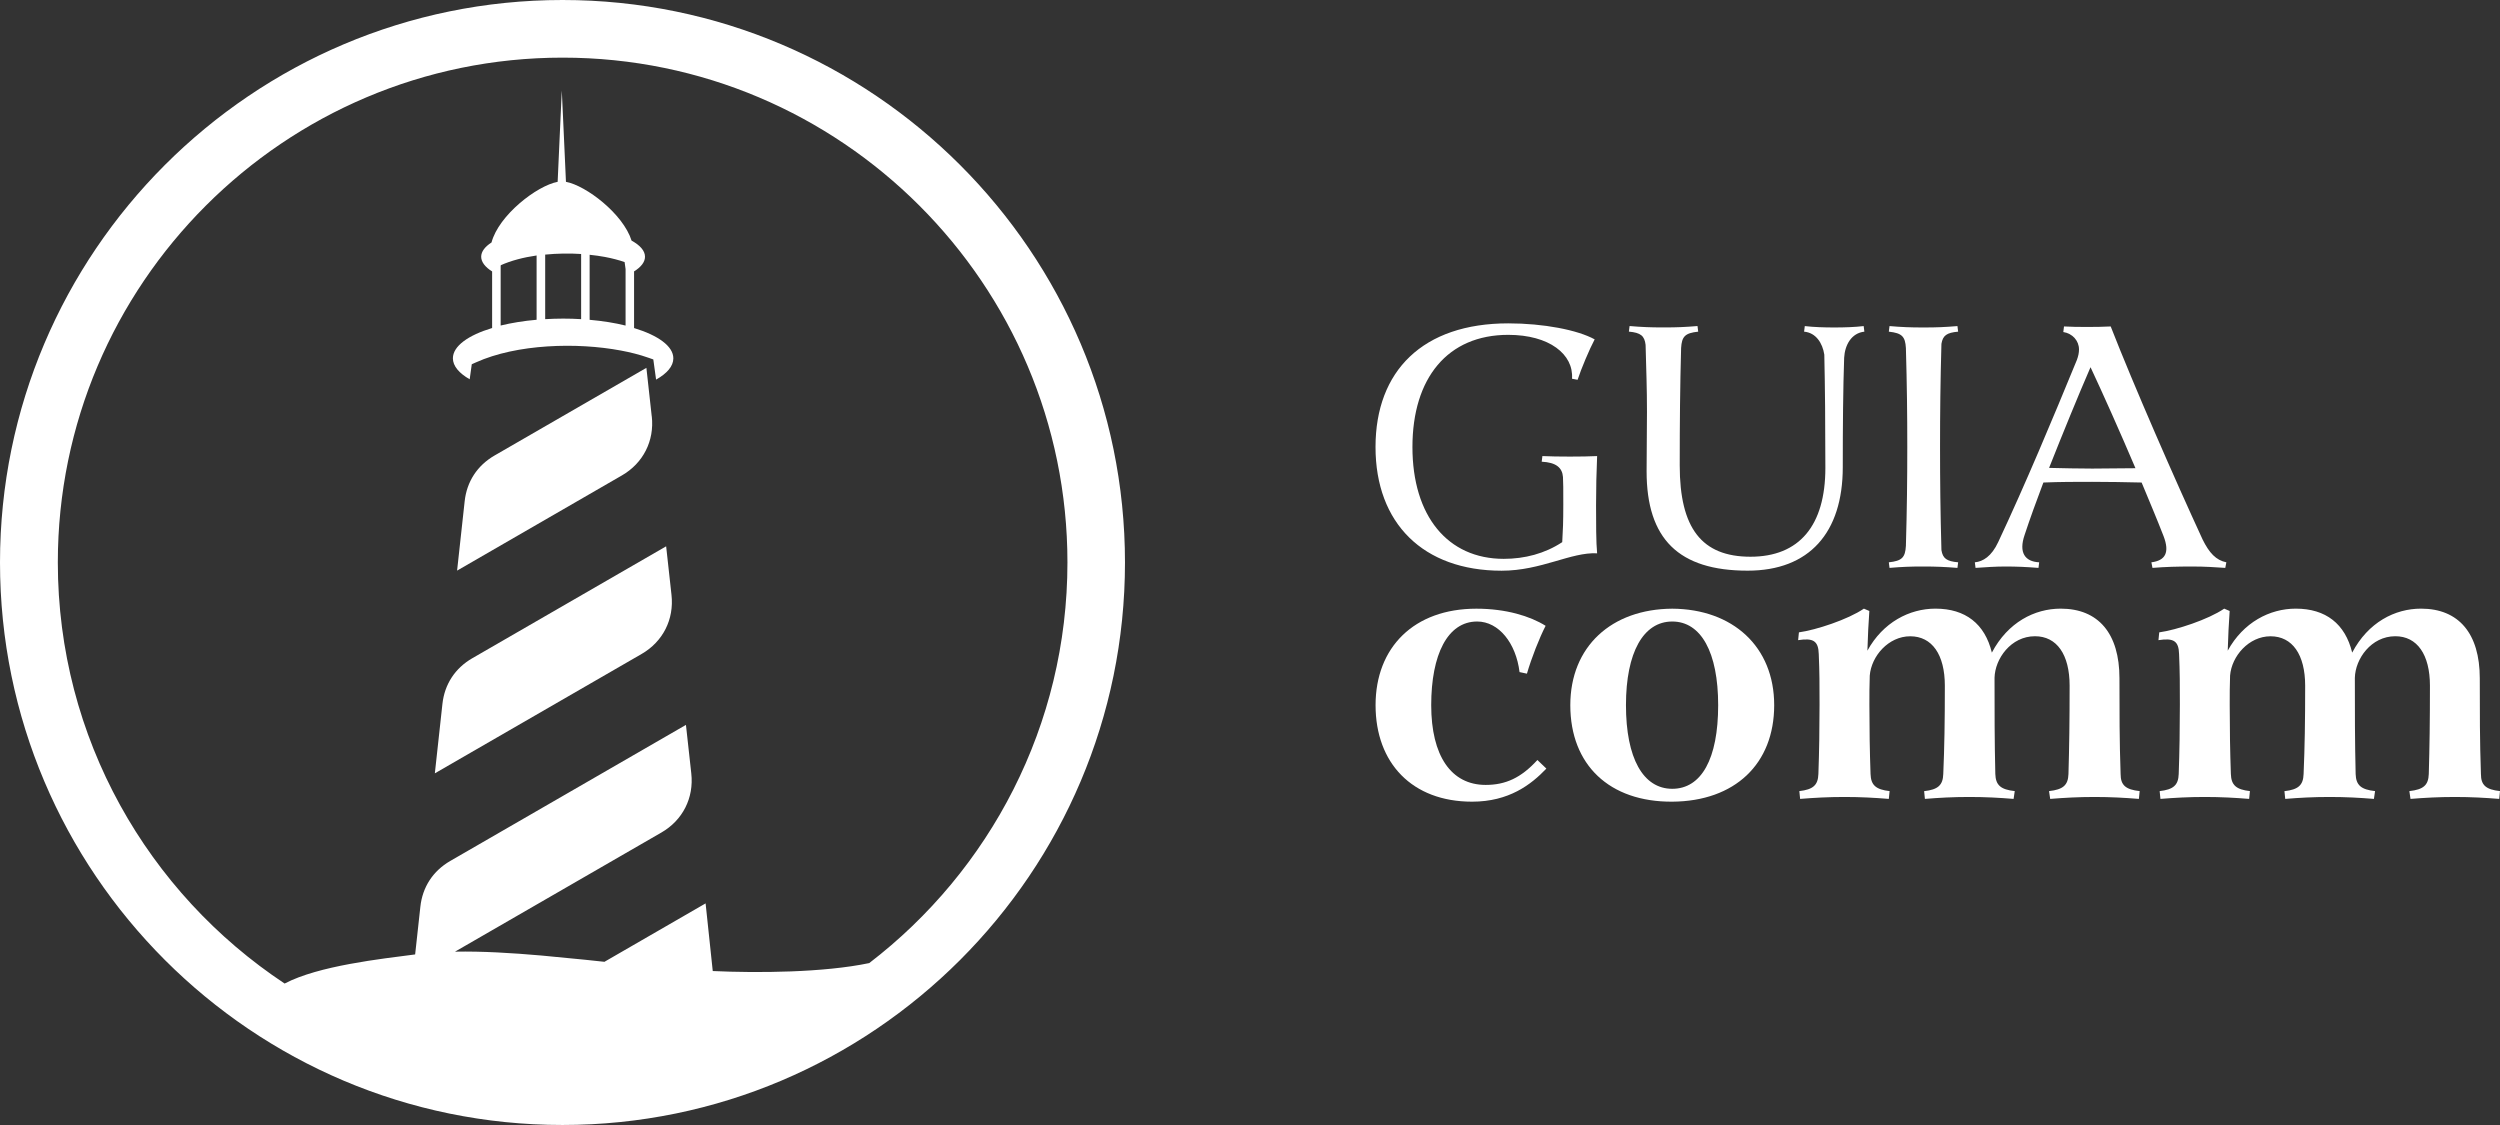 <svg xmlns="http://www.w3.org/2000/svg" id="Camada_1" data-name="Camada 1" version="1.1" viewBox="689.12 430.37 541.74 243.78">
  <rect x="689.12" y="430.37" width="541.74" height="243.78" fill="#333333" stroke="none"/>
  <defs>
    <style>
      .cls-1 {
        fill: #fff;
        stroke-width: 0px;
      }
    </style>
  </defs>
  <g>
    <g>
      <path class="cls-1" d="M1023.36,529.2c3.17.15,8.76.15,11.85,0-.15,3.55-.23,6.95-.23,10.65s0,8.15.23,10.42c-5.66-.3-12.08,3.77-20.69,3.77-16.99,0-27.33-10.27-27.33-26.8s10.27-26.8,28.77-26.8c7.63,0,15.02,1.43,18.72,3.47-1.13,2.11-2.94,6.42-3.7,8.76l-1.21-.23c.38-5.28-4.91-9.51-13.82-9.51-13.14,0-20.76,9.36-20.76,24.31s7.63,24.23,19.78,24.23c4.53,0,8.91-1.13,12.68-3.62.15-2.49.23-4.38.23-8.15,0-3.4,0-4.83-.07-5.96-.15-2.04-1.51-3.17-4.61-3.32l.15-1.21Z"/>
      <path class="cls-1" d="M1057.11,502.24c-2.87.3-3.55,1.06-3.7,3.55-.23,8.38-.3,16.38-.3,25.44,0,13.59,4.76,19.78,15.33,19.78s16.23-6.72,16.23-19.25c0-9.21-.08-17.97-.23-24.54-.38-2.49-1.81-4.76-4.38-4.98l.15-1.21c1.89.23,4.3.3,6.19.3h.38c1.89,0,4.3-.07,6.19-.3l.15,1.21c-2.79.3-4.23,2.87-4.38,5.66-.23,6.49-.3,14.87-.3,23.71,0,14.19-7.25,22.42-20.61,22.42-14.95,0-21.9-6.87-21.9-21.52,0-4.3.08-8.68.08-12.91,0-5.28-.15-8.68-.3-14.5-.23-1.96-1.06-2.64-3.62-2.87l.15-1.21c2.64.23,4.76.3,6.87.3h.98c2.11,0,4.23-.07,6.87-.3l.15,1.21Z"/>
      <path class="cls-1" d="M1106.19,553.13h-.75c-2.11,0-4.23.07-6.87.3l-.15-1.21c2.87-.3,3.55-1.06,3.7-3.55.23-7.93.3-14.42.3-21.44s-.07-13.51-.3-21.44c-.15-2.49-.83-3.24-3.7-3.55l.15-1.21c2.64.23,4.76.3,6.87.3h.98c2.11,0,4.23-.07,6.87-.3l.15,1.21c-2.49.22-3.32.83-3.62,2.64-.23,8.3-.3,15.02-.3,22.35s.07,14.04.3,22.35c.3,1.81,1.13,2.42,3.62,2.64l-.15,1.21c-2.72-.22-4.91-.3-7.1-.3Z"/>
      <path class="cls-1" d="M1123.63,553.13c-2.11,0-4.23.15-6.42.3l-.15-1.21c1.74-.15,3.62-1.28,5.06-4.38,5.89-12.53,11.85-26.8,17.06-39.49.3-.83.45-1.51.45-2.26,0-1.89-1.43-3.47-3.4-3.77l.15-1.21c2.57.15,7.25.15,10.12,0,4.98,12.76,13.97,33.29,19.93,46.2,1.43,2.87,2.87,4.45,5.13,4.91l-.23,1.21c-2.19-.15-4.38-.3-7.1-.3-3.4,0-5.81.07-8.68.3l-.23-1.21c3.02-.38,4-2.11,2.64-5.66-1.43-3.7-3.1-7.63-4.76-11.63-3.7-.08-7.1-.15-10.72-.15s-6.87,0-10.57.15c-1.51,4-2.94,7.93-4.08,11.4-1.28,3.77.07,5.74,3.17,5.89l-.15,1.21c-2.87-.22-4.68-.3-7.25-.3ZM1151.87,531.84c-3.4-8-6.95-15.93-9.74-21.9-2.72,6.27-5.96,14.2-8.98,21.82,3.25.07,6.27.15,9.36.15s6.19-.08,9.36-.08Z"/>
    </g>
    <g>
      <path class="cls-1" d="M1024.21,596.92c-3.29,3.46-8.09,7.17-16.1,7.17-12.98,0-20.91-8.35-20.91-20.91s8.35-20.91,21.84-20.91c6.41,0,11.63,1.6,15.01,3.71-1.35,2.62-3.04,6.91-4.05,10.37l-1.6-.34c-.76-6.24-4.47-10.96-9.19-10.96-6.41,0-9.95,7.17-9.95,18.13s4.3,17.28,11.8,17.28c4.3,0,7.67-1.52,11.21-5.4l1.94,1.86Z"/>
      <path class="cls-1" d="M1029.4,583.18c0-12.73,8.94-20.83,22.09-20.91,13.07.08,22.09,8.18,22.09,20.91s-8.51,20.82-22.09,20.91c-13.57.08-22.09-7.92-22.09-20.91ZM1061.44,583.18c0-11.47-3.71-18.13-9.95-18.13s-10.03,6.66-10.03,18.13,3.71,18.12,10.03,18.12,9.95-6.49,9.95-18.12Z"/>
      <path class="cls-1" d="M1106.09,601.81c2.95-.34,4.05-1.26,4.13-3.71.25-5.9.34-11.3.34-19.14,0-6.75-2.78-10.71-7.5-10.71s-8.43,4.3-8.77,8.51c-.08,2.11-.08,4.21-.08,6.32,0,5.14.08,10.29.25,15.01.08,2.45,1.18,3.37,4.13,3.71l-.17,1.69c-3.03-.25-6.15-.42-9.61-.42s-6.58.17-9.61.42l-.17-1.69c2.95-.34,4.05-1.26,4.13-3.71.17-4.72.25-9.86.25-15.01,0-4.38,0-7-.17-10.96-.08-2.87-1.18-3.54-4.47-3.03l.17-1.69c3.71-.51,10.62-2.78,14.08-5.14l1.18.51c-.17,2.45-.34,5.57-.42,8.6,3.37-6.15,9.11-9.11,14.75-9.11,6.49,0,10.71,3.29,12.22,9.53,3.46-6.58,9.27-9.53,14.92-9.53,8.18,0,12.73,5.4,12.73,15.09,0,7.08,0,13.74.25,20.74,0,2.45,1.1,3.37,4.13,3.71l-.17,1.69c-3.03-.25-6.15-.42-9.61-.42s-6.58.17-9.61.42l-.25-1.69c3.03-.34,4.13-1.26,4.21-3.71.17-5.9.25-11.3.25-19.14,0-6.75-2.78-10.71-7.5-10.71-5.23,0-8.68,4.89-8.77,9.02,0,7.17,0,13.83.17,20.83.08,2.45,1.18,3.37,4.21,3.71l-.25,1.69c-3.04-.25-6.07-.42-9.61-.42s-6.58.17-9.61.42l-.17-1.69Z"/>
      <path class="cls-1" d="M1184.17,601.81c2.95-.34,4.05-1.26,4.13-3.71.25-5.9.34-11.3.34-19.14,0-6.75-2.78-10.71-7.5-10.71s-8.43,4.3-8.77,8.51c-.08,2.11-.08,4.21-.08,6.32,0,5.14.08,10.29.25,15.01.08,2.45,1.18,3.37,4.13,3.71l-.17,1.69c-3.03-.25-6.15-.42-9.61-.42s-6.58.17-9.61.42l-.17-1.69c2.95-.34,4.05-1.26,4.13-3.71.17-4.72.25-9.86.25-15.01,0-4.38,0-7-.17-10.96-.08-2.87-1.18-3.54-4.47-3.03l.17-1.69c3.71-.51,10.62-2.78,14.08-5.14l1.18.51c-.17,2.45-.34,5.57-.42,8.6,3.37-6.15,9.11-9.11,14.75-9.11,6.49,0,10.71,3.29,12.22,9.53,3.46-6.58,9.27-9.53,14.92-9.53,8.18,0,12.73,5.4,12.73,15.09,0,7.08,0,13.74.25,20.74,0,2.45,1.1,3.37,4.13,3.71l-.17,1.69c-3.04-.25-6.15-.42-9.61-.42s-6.58.17-9.61.42l-.25-1.69c3.03-.34,4.13-1.26,4.21-3.71.17-5.9.25-11.3.25-19.14,0-6.75-2.78-10.71-7.5-10.71-5.23,0-8.68,4.89-8.77,9.02,0,7.17,0,13.83.17,20.83.08,2.45,1.18,3.37,4.21,3.71l-.25,1.69c-3.04-.25-6.07-.42-9.61-.42s-6.58.17-9.61.42l-.17-1.69Z"/>
    </g>
  </g>
  <g>
    <path class="cls-1" d="M833.46,548.76l-42,24.25c-3.73,2.16-6.01,5.64-6.47,9.92l-1.64,15.02,44.81-25.87c4.61-2.66,7.06-7.5,6.47-12.79l-1.16-10.53Z"/>
    <path class="cls-1" d="M830.35,520.61l-1.16-10.53-32.91,19c-3.73,2.16-6.01,5.64-6.47,9.92l-1.64,15.02,35.72-20.63c4.61-2.66,7.06-7.5,6.47-12.79Z"/>
    <path class="cls-1" d="M826.52,501.43v-12.25c1.51-.94,2.37-2.02,2.37-3.18,0-1.29-1.08-2.49-2.91-3.49-1.82-5.79-9.83-11.91-14.22-12.74l-.42-9.3-.48-10.49-.48,10.49-.42,9.3c-4.5.85-12.76,7.23-14.33,13.14-1.42.92-2.24,1.97-2.24,3.1s.87,2.25,2.37,3.18v12.26c-5.19,1.57-8.5,3.93-8.5,6.56,0,1.67,1.33,3.23,3.64,4.55l.45-3.26.9-.4c8.89-4.01,21.89-4.36,31.41-2.57,2.03.38,4.05.88,6,1.57l1.03.36.6,4.37c2.37-1.33,3.74-2.91,3.74-4.61,0-2.63-3.31-4.98-8.5-6.56ZM805.4,499.66c-2.83.25-5.46.68-7.79,1.25v-12.87l.03-.2c2.25-1.01,4.93-1.7,7.76-2.11v13.92ZM815.04,499.53c-1.27-.08-2.56-.12-3.89-.12s-2.62.05-3.89.12v-13.99c2.58-.25,5.23-.3,7.79-.13v14.12ZM824.68,500.92c-2.33-.58-4.96-1-7.79-1.25v-14.09c1.14.12,2.25.27,3.31.47,1.55.29,2.99.67,4.27,1.11l.21,1.52v12.24Z"/>
    <path class="cls-1" d="M811.01,430.37c-67.21,0-121.89,54.68-121.89,121.89s54.68,121.89,121.89,121.89,121.89-54.68,121.89-121.89-54.68-121.89-121.89-121.89ZM877.46,639.07c-9.82,2.06-24.16,2.17-33.89,1.72l-1.55-14.66-21.92,12.66c-1.43-.15-2.84-.3-4.24-.45l-9.4-.91c-6.53-.57-12.85-.95-18.74-.84l44.73-25.82c4.61-2.66,7.06-7.5,6.47-12.79l-1.16-10.53-51.08,29.49c-3.73,2.16-6.01,5.64-6.47,9.92l-1.13,10.33c-7.32.96-20.91,2.43-28.28,6.31-29.59-19.6-49.15-53.17-49.15-91.25,0-60.32,49.07-109.39,109.39-109.39s109.39,49.07,109.39,109.39c0,35.34-16.86,66.8-42.94,86.81Z"/>
  </g>
</svg>